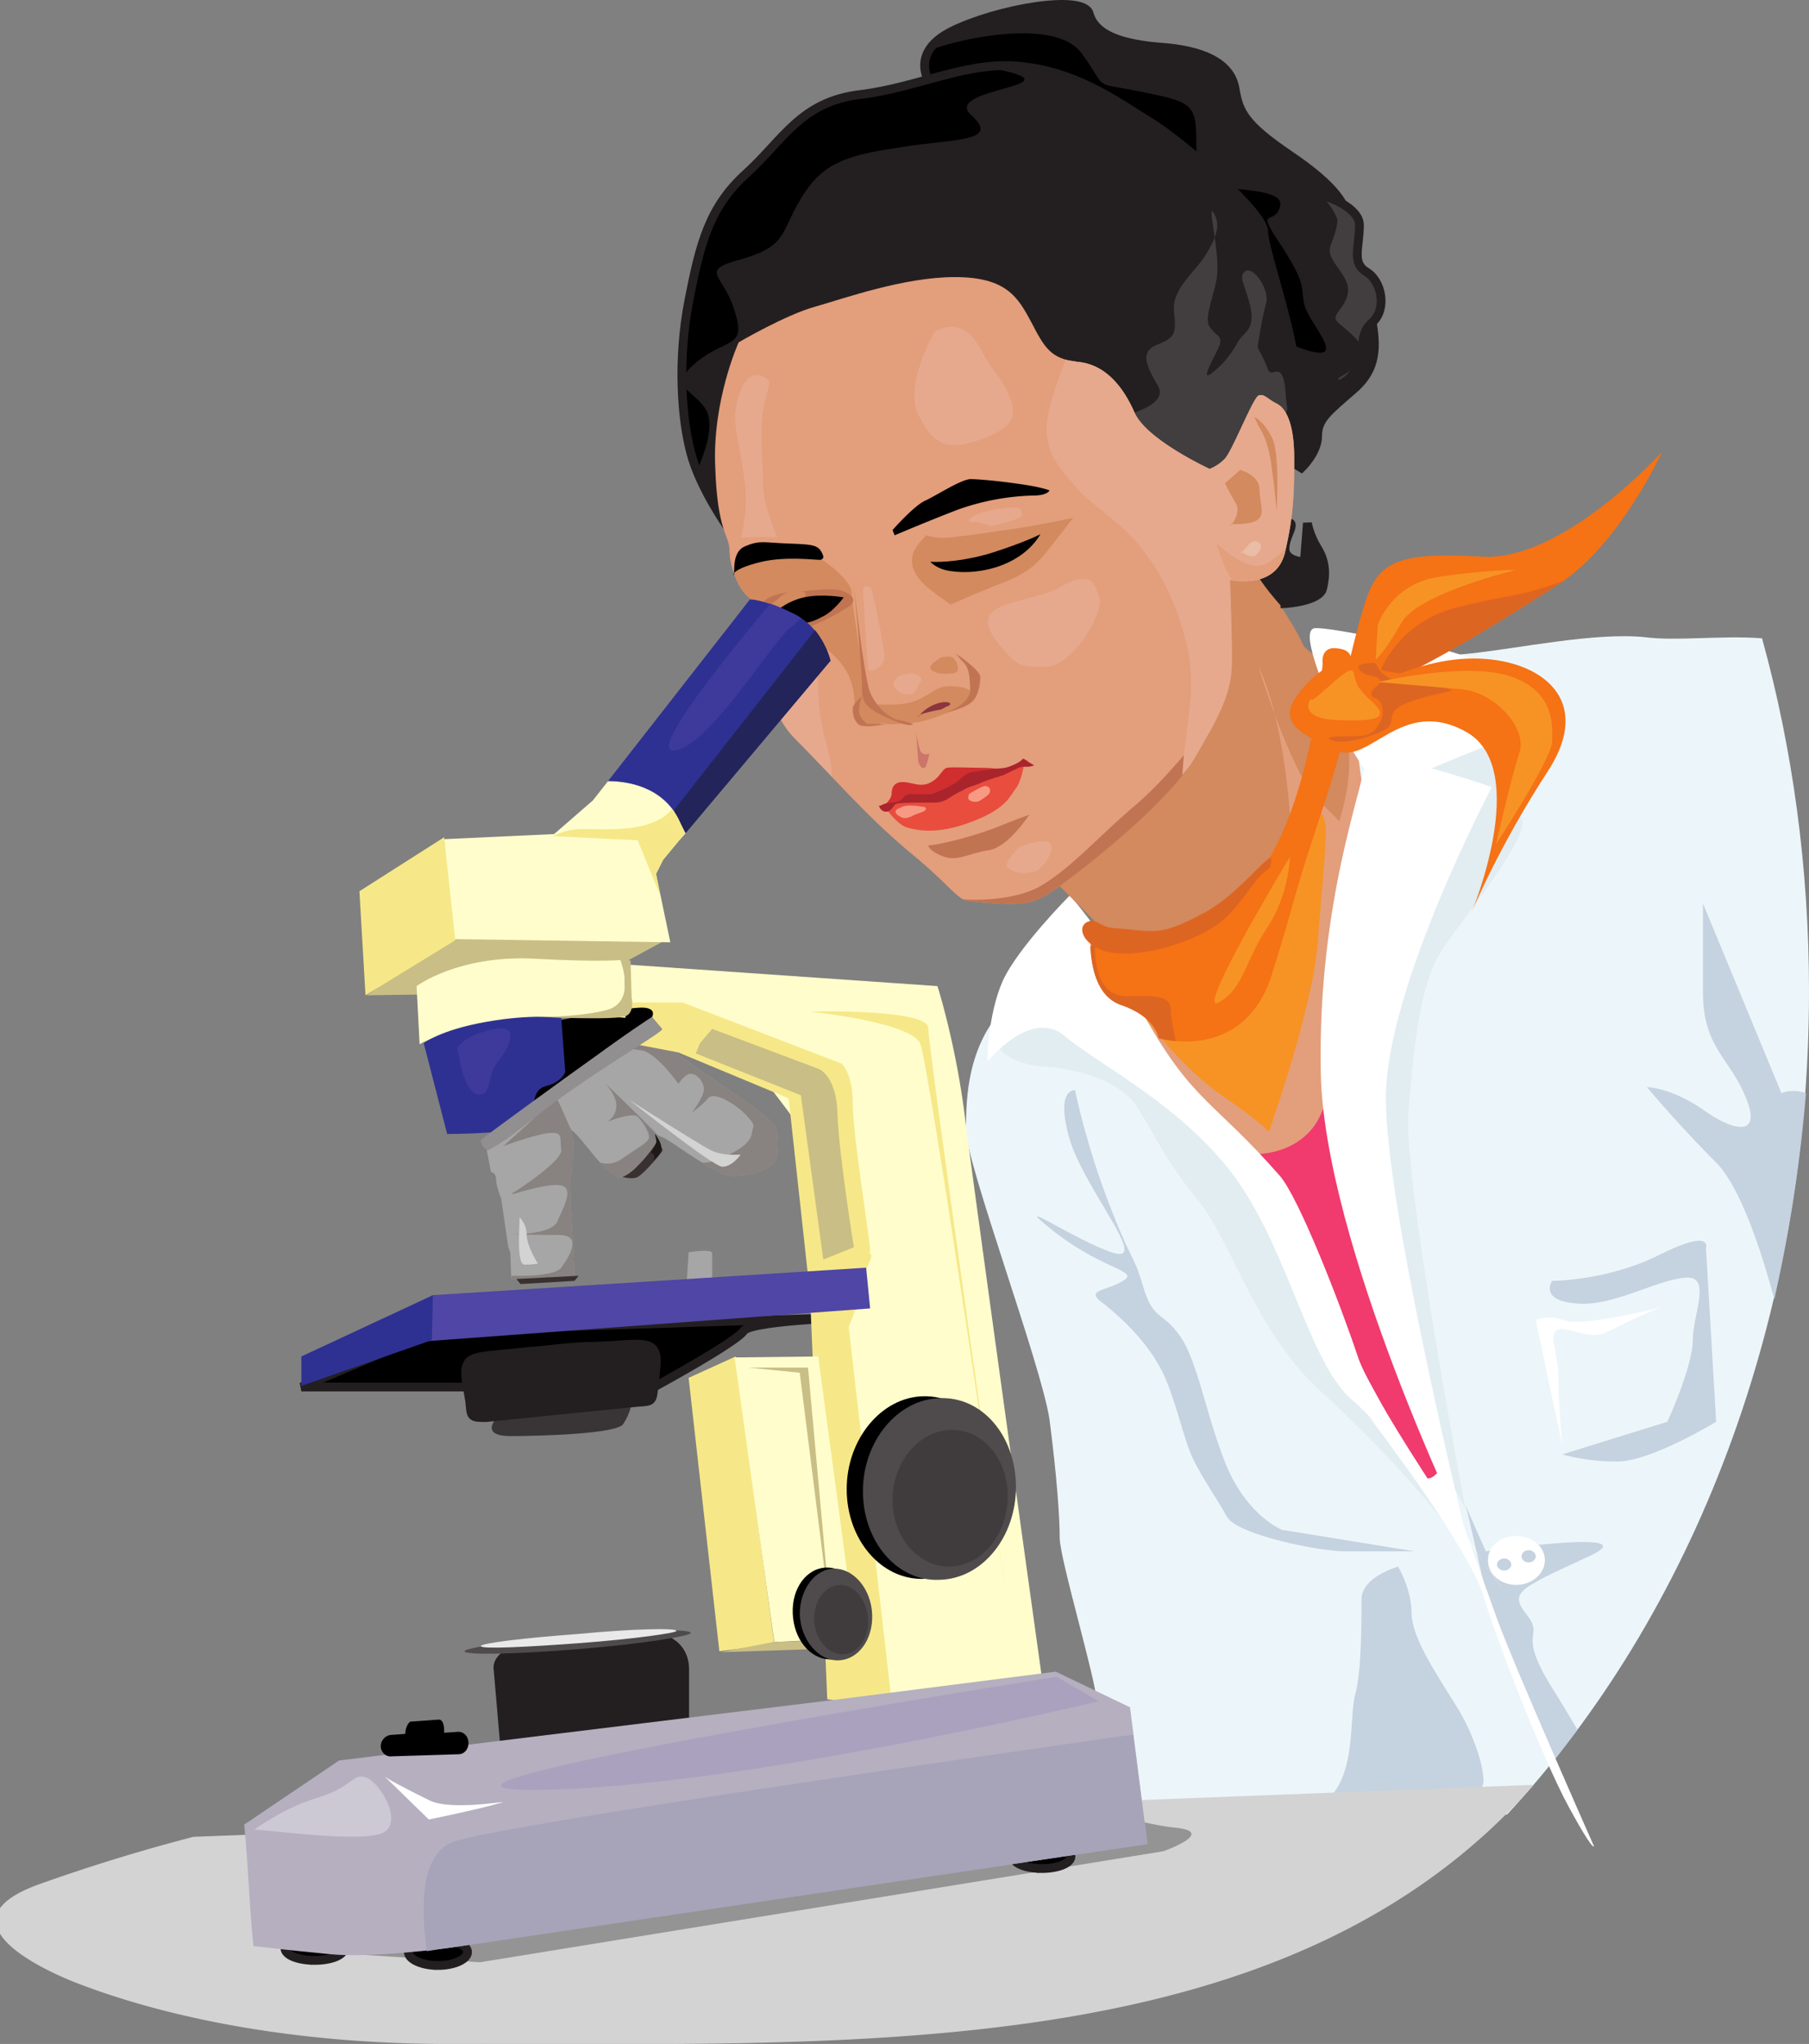 <svg xmlns="http://www.w3.org/2000/svg" width="44.391" height="50.161"><rect width="100%" height="100%" fill="#808080" stroke="none"/><defs><clipPath id="a"><path d="M23 15h21.39v30H23Zm0 0"/></clipPath><clipPath id="b"><path d="M40 22h4.39v10H40Zm0 0"/></clipPath><clipPath id="c"><path d="M0 43h38v7.11H0Zm0 0"/></clipPath></defs><g clip-path="url(#a)" transform="translate(0 .051)"><path fill="#ecf6fa" d="M27.68 44.8s-.774-2.675-.774-3.128c0-.45-.902-3.477-.902-3.98 0-.524-.074-1.551-.25-2.903-.2-1.352-2.05-6.285-2.05-7.11 0-.85.05-2.054.952-3.03.899-.95 2.301-2.176 2.301-2.176s5.3-6.434 6.402-6.434c1.102 0 1.477.074 2.7-.05 1.203-.126 3.078-.528 4.304-.403.778.102 1.852-.047 2.875.027.75 2.703 1.153 5.633 1.153 8.66 0 8.063-2.852 15.297-7.407 20.204-.472.074-.972.125-1.574.152-2.574.125-3.078-.203-5.101.047-2.051.277-2.63.125-2.63.125"/></g><path fill="#c5d2df" d="M35.96 36.942c.099.3.5 2.254.626 2.555.102.3 1.277 2.98 1.55 3.707.2-.254.376-.504.575-.754a65.86 65.86 0 0 0-.7-1.153c-.777-1.3-.1-1.101-.55-1.675-.426-.551-.2-.625 1.477-1.403 1.675-.75-2.477-.148-2.477-.148l-.5-1.13"/><g clip-path="url(#b)" transform="translate(0 .051)"><path fill="#c5d2df" d="M43.54 31.836c-.302-1.129-.825-2.754-1.427-3.356-.972-.976-1.699-1.851-1.699-1.851s.574 0 1.375.55c.8.575 1.45.65 1.05-.3-.398-.977-1.05-1.227-1.05-2.578v-2.18l1.926 4.656s.273-.125.601 0a36.562 36.562 0 0 1-.777 5.059"/></g><path fill="#c5d2df" d="M36.309 43.88c.254 0-.024-1.153-.598-2.055-.55-.875-1.074-1.676-1.074-2.254 0-.574-.328-1.125-.328-1.125s-.899.25-.899.8c0 .575 0 1.778-.152 2.329-.172.574.078 2.18-.899 2.754-.175.101-.402.199-.625.3 1.051 0 1.825.125 3.676.051.399-.027.774-.05 1.125-.101-.176-.352-.351-.7-.226-.7"/><path fill="#f13a6d" d="M30.531 28.282s2.578 5.558 3.102 6.433c.527.903 1.601 1.828 1.601 1.828s.25-.652-.148-1.554c-.402-.875-1.176-3.13-1.328-3.73-.149-.598-.473-3.102-.672-3.505-.203-.398-.125-.726-.777-.726-.625 0-.7 0-1.227.351-.523.375-.55.903-.55.903"/><g clip-path="url(#c)" transform="translate(0 .051)"><path fill="#d3d3d3" d="m4.742 45.027 32.895-1.277c-6.106 6.938-16.758 6.336-26.414 6.36-4.778.027-7.98-.95-9.48-1.551-1.5-.625-2.88-1.63-.75-2.38a44.873 44.873 0 0 1 3.75-1.152"/></g><path fill="#959494" d="m7.496 47.883 4.277.274 16.782-2.727s1.328-.476.277-.578c-1.05-.098-1.902-.676-5.305-.098-3.425.575-16.41 2.477-16.41 2.477l.38.652"/><path d="M7.719 48.11c.402 0 .726-.125.726-.301s-.324-.3-.726-.3c-.399 0-.727.124-.727.3s.328.3.727.3"/><path fill="none" stroke="#231f20" stroke-width=".216" d="M7.719 48.11c.402 0 .726-.125.726-.301s-.324-.3-.726-.3c-.399 0-.727.124-.727.3s.328.3.727.3zm0 0"/><path d="M10.746 48.235c.402 0 .727-.153.727-.328 0-.176-.325-.301-.727-.301-.398 0-.726.125-.726.3 0 .176.328.329.726.329"/><path fill="none" stroke="#231f20" stroke-width=".216" d="M10.746 48.235c.402 0 .727-.153.727-.328 0-.176-.325-.301-.727-.301-.398 0-.726.125-.726.3 0 .176.328.329.726.329zm0 0"/><path d="M25.555 45.856c.402 0 .726-.125.726-.3 0-.177-.324-.302-.726-.302-.375 0-.7.125-.7.301s.325.3.7.3"/><path fill="none" stroke="#231f20" stroke-width=".216" d="M25.555 45.856c.402 0 .726-.125.726-.3 0-.177-.324-.302-.726-.302-.375 0-.7.125-.7.301s.325.3.7.3zm0 0"/><path fill="#e1edf1" d="M35.96 37.02s-1.526-8.04-1.401-9.738c.152-1.73.277-3.207.902-4.082.648-.903 1.898-2.48 1.898-3.004 0-.5-.625-1.004-.699-1.403-.05-.375-.125-1.277-1-1.328-.898-.074-1.726-.125-1.8.953-.051 1.075.449 2.93-.051 5.032-.5 2.101.05 7.761.578 9.738.5 1.976 1.574 3.832 1.574 3.832"/><path fill="#e39e7c" d="M27.73 23.426s.2 3.727 1.551 4.48c1.352.774 2.676.4 3.102-.5.453-.902.902-3.206.976-4.058.075-.824.075-1.226.075-2.05 0-.829.05-1.477 0-1.981-.075-.524-.2-1.426-.2-1.8 0-.4-.199-1.228-.199-1.228s.074-.777-.953.575c-1 1.355-1.2 2.004-2.477 2.957-1.3.976-1.75.125-2.05 1.351a3.535 3.535 0 0 0 .175 2.254"/><path fill="#e1edf1" d="M24.48 25.676s.25.453 1.2.504c.949.074 1.726.399 2.101.824.375.45.7 1.352 1.602 2.43.875 1.074 1.398 3.254 3.101 4.781a29.084 29.084 0 0 1 3.051 3.254s-4.828-8.988-5.402-9.562c-.574-.578-1.778-1.98-2.278-2.356-.523-.375-.898-1.277-1.925-1.023-1 .25-1.45 1.148-1.45 1.148"/><path fill="#fff" d="M26.254 21.973s-1.274 1.277-1.649 2.102c-.375.851-.375 1.976-.375 1.976s1.075-1.324 1.899-.625c.828.703 2.926 1.727 4.203 3.504 1.277 1.777 1.8 4.508 2.828 5.41.676.574.899 1.028 1.352 1.653.222.324.625.625 1.023 1.152 1.125 1.523 1.324 1.852 1.324 1.852s-3.175-4.532-3.55-5.735c-.399-1.2-1.426-3.855-1.903-4.406-1.625-1.852-2.125-1.8-3.3-3.879-.376-.676-.7-1.203-.899-1.652-.176-.45-.953-1.352-.953-1.352"/><path fill="#d28a5e" d="M26.004 21.747 28.258 24s3-.125 3.625-1.55c.652-1.403 1.226-2.504 1.226-3.782 0-1.277-.125-2.254-.125-2.254s-.902-.324-1.027-.625c-.125-.324-.7-1.175-.7-1.175l-.05-.953s-2.05-.2-2.05.777c0 .95.175 1.2-.977 2.828-1.149 1.602-2.301 4.43-2.176 4.48"/><path fill="#231f20" d="M31.531 14.813s.852-.05.926-.375c.078-.328.078-.652-.125-.977-.2-.324-.25-.625-.25-.625l-.074.95s-.477 0-.477-.325c0-.324.352-.703 0-.625-.398.047-.847.047-.847.575 0 .5.847 1.402.847 1.402"/><path fill="none" stroke="#231f20" stroke-width=".216" d="M31.531 14.813s.852-.05.926-.375c.078-.328.078-.652-.125-.977-.2-.324-.25-.625-.25-.625l-.074.95s-.477 0-.477-.325c0-.324.352-.703 0-.625-.398.047-.847.047-.847.575 0 .5.847 1.402.847 1.402zm0 0"/><path fill="#231f20" d="M22.852 2.094s-.598-.773.5-1.324c1.101-.55 3.253-.93 3.378-.426.149.524.801.75 1.875.824 1.102.102 1.625.477 1.704 1.028.097.55.222.851 1.324 1.601 1.078.727 1.676 1.375 1.351 2.004-.324.649.5 1.2.649 1.875.125.703.226 1.328-.422 1.88-.629.55-.879.726-.879 1.151 0 .399-.398.778-.398.778s-1.125-.676-1.352-.953c-.227-.274-1.324-1.88-2.324-3.254-1-1.38-1.426-3.18-2.653-3.406-1.25-.223-1.878-.176-2.378-.774-.524-.601-.375-1.004-.375-1.004"/><path d="M22.777 1.243c.926-.348 3.13-.774 3.754.05.7.954.2.704 1.45.954s1.374.3 1.374 1.199c0 .879.028 1.101.875 1.18.88.074 1.329.171 1.153.523-.176.375-.574-.074.074.902.625.977.45.977.55 1.426.102.477 1.329 1.652-.323.977-1.704-.676-2.754-1.102-3.727-1.852-.125-.102-.2-.176-.277-.25-.649-1.152-1.098-2.305-2.075-2.48-1.25-.223-1.878-.176-2.378-.774-.524-.601-.375-1.004-.375-1.004s-.325-.398-.075-.851"/><path fill="none" stroke="#231f20" stroke-width=".216" d="M22.852 2.094s-.598-.773.5-1.324c1.101-.55 3.253-.93 3.378-.426.149.524.801.75 1.875.824 1.102.102 1.625.477 1.704 1.028.097.55.222.851 1.324 1.601 1.078.727 1.676 1.375 1.351 2.004-.324.649.5 1.2.649 1.875.125.703.226 1.328-.422 1.88-.629.55-.879.726-.879 1.151 0 .399-.398.778-.398.778s-1.125-.676-1.352-.953c-.227-.274-1.324-1.88-2.324-3.254-1-1.38-1.426-3.18-2.653-3.406-1.25-.223-1.878-.176-2.378-.774-.524-.601-.375-1.004-.375-1.004zm0 0"/><path fill="#231f20" d="M17.875 12.961s-.7-.976-.926-1.855c-.226-.848-.324-2.277-.05-3.703.277-1.426.503-2.328 1.425-3.156.903-.825 1.328-1.75 2.778-1.926 1.476-.176 2.703-.875 4.078-.676 1.375.176 2.375.95 3.078 1.375.672.402 2.75 2.18 2.75 2.656 0 .45.773 2.551.773 3.528 0 .953-.324 1.777-.699 2.23-.348.45-.727 1.426-1.5.977-.777-.477-.875-1.028-2.703-1.704-1.824-.703-2.649-2.203-4.176-1.55-1.5.625-2.55 1.273-3.277 2-.75.726-1.324 1.828-1.324 1.828l-.227-.024"/><path d="M17.102 11.559c.171-.402.449-1.102.222-1.504-.324-.523-.976-.55-.222-1.176.75-.601 1.222-.324.925-1.25-.277-.93-.925-.976.2-1.277 1.101-.328.925-.652 1.425-1.477.5-.828 1.024-1.054 2.399-1.253 1.351-.227 2.527-.125 1.777-.801-.75-.676 2.879-.7.477-1.153-.075 0-.125 0-.176-.023-.977.125-1.953.55-3.027.676-1.45.176-1.875 1.101-2.778 1.926-.922.828-1.148 1.73-1.426 3.156-.273 1.426-.175 2.855.051 3.703.028.152.102.3.153.453"/><path fill="#423e3f" d="M27.656 10.18s1.051-.25.75-.726c-.273-.473-.449-.825 0-1 .477-.176.45-.325.399-.852-.024-.55.55-.95.8-1.375.25-.426.352-.703.176-1.004-.176-.273.176 1.004.074 1.629-.125.602-.324 1-.148 1.203.176.223.273.172.227.399-.079.226-.5.902-.227.726.273-.2.5-.476.648-.75.153-.3.454-.3.329-.902-.153-.625-.301-.727-.125-.875.199-.125.625.472.5.824-.102.375-.2 1.05-.2 1.05s.149.25.25.528c.098.3.399-.375.45.75.023.176.05.352.074.5-.125.477-.324.879-.551 1.129-.348.45-.727 1.426-1.5.977-.625-.375-.8-.801-1.777-1.305-.098-.473-.149-.926-.149-.926"/><path fill="none" stroke="#231f20" stroke-width=".216" d="M17.875 12.961s-.7-.976-.926-1.855c-.226-.848-.324-2.277-.05-3.703.277-1.426.503-2.328 1.425-3.156.903-.825 1.328-1.75 2.778-1.926 1.476-.176 2.703-.875 4.078-.676 1.375.176 2.375.95 3.078 1.375.672.402 2.75 2.18 2.75 2.656 0 .45.773 2.551.773 3.528 0 .953-.324 1.777-.699 2.23-.348.45-.727 1.426-1.5.977-.777-.477-.875-1.028-2.703-1.704-1.824-.703-2.649-2.203-4.176-1.55-1.5.625-2.55 1.273-3.277 2-.75.726-1.324 1.828-1.324 1.828zm0 0"/><path fill="#a7a6a6" d="m16.852 31.434.046-.7s.579-.1.579.024v.703l-.625-.027m-4.93-3.328.125.652s.125.024.125.172c0 .176.125.477.125.477l.176 1.203.05.125.024.652 1.55-.05-.023-.602S14 29.61 14 29.407c0-.223-.027-.399 0-.524a2.08 2.08 0 0 0 .047-.351c0-.102.05-.352.027-.477-.027-.125-.05-.324-.05-.324.3.226.851 1.152 1.199 1.152.3 0 .851-.8.851-.8l-.148-.301-.153-.278s.301.352.477.403c.176.05 1.25.898 1.676.949.426.027.824-.125 1.027-.274.172-.125.172-.8.047-.976-.125-.152-.676-.55-.676-.55l-1.8-1.255-.5-.222s-.348-.079-.45-.079c-.074 0-2.05 1.403-2.328 1.63-.25.226-.75.527-.898.652a3.064 3.064 0 0 0-.426.324"/><path fill="#888280" d="M12.547 31.309c.152 0 1.05.027 1.226-.2.2-.273.524-.8-.05-.8-.575 0-1.274-.023-1.274-.023s1.047.046 1.223-.301c.152-.352.476-.903 0-.903-.5 0-1.223.301-1.098.2.125-.075 1.25-.801 1.2-1.075-.051-.25.074-.425-.278-.402-.348.024-1.148.324-1.148.324s1.148-1.023 1.25-1.175c.074-.098.226.402.449.828 0 .074 0 .199.027.273.024.125-.027.375-.027.477 0 .101-.024.226-.047.351-.027.125 0 .301 0 .524 0 .203.074 1.328.074 1.328l.024.601-1.551.051zm2.176-2.777c.199.05.375.023.55-.102.352-.25.653-.398.653-.523s-.153-.375-.278-.5c-.125-.125-.75.125-.75.125s.227-.125.227-.403c0-.25-.277-.55-.277-.55s.75.726 1.277 1.25a2.239 2.239 0 0 1-.352-.325l.153.278.148.3s-.55.801-.851.801c-.149 0-.325-.152-.5-.351zm2.504 0c.273.175.55.3.699.324.426.027.824-.125 1.027-.274.172-.125.172-.8.047-.976-.125-.152-.676-.55-.676-.55l-1.8-1.255-.5-.222s-.348-.079-.45-.079c0 0-.125.079-.3.204.124.023.324.05.476.074.375.074.898.824.898.824s.153-.25.301-.25c.153 0 .301.176.324.352.028.175-.296.601-.296.601s.273-.2.398-.351c.152-.176.652.125.926.402.273.3.176.25.148.45-.023.198-.222.374-.648.573-.2.102-.375.153-.574.153"/><path fill="#393536" d="M12.121 34.891s-.273.352.402.352c.676 0 2.649-.051 2.774-.301.152-.227.277-.602.129-.676-.176-.05-2.602-.027-3.102.148-.5.2-.203.477-.203.477"/><path d="M21.352 32.313s-2.903.074-3.102.348c-.176.277-2.2 1.378-2.2 1.378H7.396l3.253-1.378 10.704-.348"/><path fill="none" stroke="#231f20" stroke-width=".216" d="M21.352 32.313s-2.903.074-3.102.348c-.176.277-2.2 1.378-2.2 1.378H7.396l3.253-1.378zm0 0"/><path fill="#fffdcc" d="M15.45 24.625v-.949l7.554.524s.45 1.402.676 3.23c.222 1.8 1.898 13.82 1.898 13.82l-3.8.676L19.75 27.83s-1.3-1.801-1.523-1.903a281.23 281.23 0 0 1-1.727-.773l-1.05-.528"/><path fill="#f6e888" d="M19.852 31.184 20.3 41.7l1.601.25-1.074-9.387s.399-.977.399-1.254c0-.273.351-.574 0-.574-.348 0-1.375.449-1.375.449"/><path fill="#f6e888" d="M15.25 24.602h1.5l3.902 1.5s.274.227.274.977.426 3.406.426 3.582c0 .175-.2.324-.676.449-.45.148-.848.199-.848.199l-.476-4.355-2.704-1.125-2.226-.426.828-.801"/><path fill="#c9be85" d="m17.176 25.602.3-.352 2.602.977s.45.152.473 1.102c.027.953.402 3.28.402 3.28l-.75.302-.55-4.032-2.579-1.027.102-.25"/><path d="M13.773 25.028s1.575-.301 1.977-.301c.398 0 .375.273-.152.602-.524.324-2.25 1.976-2.7 2-.449.05-.976-.125-.601-.473.375-.352 1.324-.953 1.3-1.055-.05-.125.075-.097-.05-.273-.149-.176.226-.5.226-.5"/><path fill="#c9be85" d="m8.996 24.426 4.977-.074 2.402-1.305-5.277-.074-2.102 1.453"/><path fill="#fffdcc" d="m14.922 19.168-.098.125-.277.352-.95.824-2.699.125.223 2.453 5.328.078-.351-1.68.175-.347.375-.453.176-.2c-.05-.1-.101-.198-.148-.3-.403-.852-1.301-.977-1.754-.977"/><path fill="#f6e888" d="m13.574 20.52 2.074.102.551 1.351-.101-.527.175-.348.375-.453.176-.2c-.05-.1-.101-.198-.148-.3a.887.887 0 0 0-.176-.3c-.477.6-1.578.5-2.203.5-.426 0-.723.175-.723.175m-2.676.027L8.82 21.872l.149 2.554 2.203-1.351-.274-2.528"/><path fill="#fffdcc" d="m10.297 25.63-.074-1.43s1-.75 2.824-.676c1.828.101 2.277.027 2.277.027l.024 1.426s-1.75-.125-3.149.102c-1.426.222-1.902.55-1.902.55"/><path fill="#2e3192" d="m10.398 25.602.575 2.227s1.398 0 1.726-.149c.324-.125.422-.351.422-.351s-.125-.575.277-.676c.399-.098.473-.348.473-.348l-.098-1.328s-.726-.102-1.851.102c-1.125.199-1.524.523-1.524.523"/><path fill="#918f90" d="M11.797 27.98c0-.023 2.101-1.55 2.875-2.1A34.305 34.305 0 0 1 16 24.954l.25.296c.05.051-1.078.704-2.078 1.403-1.074.726-1.524 1.226-2.2 1.578-.148-.05-.175-.227-.175-.25"/><path fill="#4f46a5" d="m10.598 31.786-.075 1.125 10.829-.801-.098-1-10.656.676"/><path fill="#2e3192" d="m10.621 31.786-3.226 1.503v.723l3.203-1.125.023-1.101"/><path fill="#231f20" d="M11.523 34.364c.047.402 0 .425.399.425l3.726-.375c.375-.023.352-.023.403-.402l.047-.473c.078-.753-.422-.527-1.524-.5-.55 0-1.125.098-1.578.125-1.074.125-1.473.075-1.55.375-.048.149 0 .399.077.825"/><path fill="none" stroke="#231f20" stroke-width=".216" d="M11.523 34.364c.047.402 0 .425.399.425l3.726-.375c.375-.023.352-.023.403-.402l.047-.473c.078-.753-.422-.527-1.524-.5-.55 0-1.125.098-1.578.125-1.074.125-1.473.075-1.55.375-.048.149 0 .399.077.825zm0 0"/><path fill="#383130" d="M15.273 28.883s.25.074.375 0c.153-.078.551-.55.602-.629.05-.097-.152-.199-.152-.199s-.172.277-.422.527c-.227.25-.403.301-.403.301"/><path fill="#1e1816" d="M15.973 28.282c.05-.075.101-.125.125-.227.027-.05-.024-.176-.024-.226 0 0 .2.253.149.402-.047.148-.2.25-.2.25s.051-.074.028-.125a.198.198 0 0 0-.078-.074"/><path fill="#383130" d="m12.672 31.387.101.125 1.325-.078.101-.125-1.527.078"/><path fill="#3d3a9b" d="M11.223 25.754c.023-.027.125 1.051.5 1.102.375.047.199-.453.5-.805.3-.375.574-.972-.2-.773-.75.176-.828.5-.8.476"/><path fill="#c9be85" d="M15.2 23.5s.448 1.051-.278 1.278c-.75.199-1.75.176-1.75.176s2.027.097 2.203-.028c.2-.101.125-.449.125-.449l-.027-.902-.274-.075"/><path fill="#f6e888" d="m16.898 33.813.754 6.71L19 40.349l-.95-7.059-1.152.524"/><path fill="#fffdcc" d="m18.027 33.313 2.051-.024.926 6.907-2.004.101-.973-6.984"/><path fill="#c9be85" d="m21.027 40.223-2.05.074-1.301.25 2.226-.074 1.125-.25m-2.652-6.66 1.25.125.777 6.184-.574-6.31h-1.453"/><path fill="#f6e888" d="M19.875 24.825s2.902-.075 2.902.402c0 .477 1.953 14.168 1.953 14.168s-1.925-13.266-2.152-13.793c-.25-.523-2.703-.777-2.703-.777"/><path fill="#231f20" d="m12.371 42.7-.148-1.727s-.149-.523 1.148-.574c1.3-.05 2.805-.203 2.805-.203s.625.101.625.777v1.3l-4.43.427"/><path fill="none" stroke="#231f20" stroke-width=".216" d="m12.371 42.7-.148-1.727s-.149-.523 1.148-.574c1.3-.05 2.805-.203 2.805-.203s.625.101.625.777v1.3zm0 0"/><path fill="#4f4b4c" d="M14.172 40.122c1.527-.125 2.777-.149 2.777-.051.028.078-1.226.277-2.777.402-1.524.125-2.774.149-2.774.05-.027-.073 1.223-.276 2.774-.401"/><path fill="#e9e9e9" d="M14.2 40.098c1.323-.125 2.398-.152 2.398-.074.027.047-1.047.2-2.375.3-1.325.098-2.399.15-2.426.075 0-.074 1.074-.203 2.402-.3"/><path fill="#b5afc0" d="m5.992 44.778 2.328-1.574L20.602 41.7l5.304-.676 1.824.875.426 3.355-17.183 2.555s-1.88.25-2.88.148c-1.023-.097-1.874-.199-1.874-.199-.102-.976-.125-1.976-.227-2.98"/><path fill="#a7a3b9" d="M10.473 47.883c-.102-.777-.25-2.351.648-2.68 1.152-.425 13.832-2.226 15.586-2.476.473-.074.824-.125 1.098-.152l.351 2.68-17.183 2.554s-.2.023-.5.074"/><path d="M22.652 34.266c1.051-.027 1.88.95 1.88 2.176 0 1.226-.829 2.254-1.88 2.305-1.023.023-1.875-.954-1.875-2.204 0-1.226.852-2.254 1.875-2.277"/><path fill="#4f4b4c" d="M23.055 34.313c1.05-.047 1.875.93 1.875 2.18 0 1.226-.825 2.254-1.875 2.277-1.028.05-1.88-.926-1.88-2.176 0-1.226.852-2.254 1.88-2.281"/><path fill="#403c3d" d="M23.328 35.09c.777-.023 1.402.703 1.402 1.63 0 .925-.625 1.698-1.402 1.726-.773.023-1.426-.703-1.426-1.63 0-.948.653-1.702 1.426-1.726"/><path d="M20.3 38.47c.477 0 .876.5.903 1.128.024.625-.351 1.125-.824 1.125-.504 0-.902-.5-.926-1.125-.027-.629.348-1.129.848-1.129"/><path fill="#4f4b4c" d="M20.477 38.497c.476 0 .902.5.925 1.125.024.625-.351 1.125-.851 1.125-.473 0-.899-.5-.926-1.125 0-.625.375-1.125.852-1.125"/><path fill="#403c3d" d="M20.629 38.895c.348 0 .648.375.672.852.027.476-.274.851-.625.851-.375 0-.676-.375-.7-.851 0-.477.278-.852.653-.852"/><path d="m9.621 42.575.324-.024c0-.152.075-.277.125-.3l.703-.051c.075 0 .125.101.125.25v.074l.348-.024c.152 0 .25.125.25.278 0 .148-.098.273-.25.273l-1.625.051c-.152.023-.277-.102-.277-.25 0-.152.125-.277.277-.277"/><path fill="#e39e7c" d="M18.125 8.403s-.648 1.43-.574 3.054c.05 1.602.351 1.68.351 2.055 0 .399.223.95.45 1.125.222.2.375.45.375.828 0 .348-.028 1.852.773 2.653.828.824 1.727 1.879 2.8 2.777 1.102.902 1.177 1.203 1.528 1.227.352.027 1.152.125 1.5 0 .379-.125.777-.45.777-.45s2.426-1.777 3.204-3.054c.773-1.301.921-1.754.921-2.43 0-.676-.046-1.953-.046-1.953s1.125.254 1.347-.676c.227-.95.227-1.55.227-2.328 0-.774-.176-1.2-.426-1.324-.25-.125-.3-.25-.45-.2-.148.075-.675 1.45-.85 1.575-.15.152-.348.226-.348.226s-1.579-.726-1.852-1.402c-.3-.676-.75-1.176-1.402-1.227-.649-.074-.801-.351-1.125-.976C24.98 7.3 24.703 6.8 23.43 6.8c-1.254 0-2.727.528-3.43.727-.723.199-1.875.875-1.875.875"/><path fill="#d28a5e" d="M21.703 17.567s-.45-.278-.45-.5c0-.25-.35-2.18-.35-2.504 0-.352-.876-1.004-1.126-1.004-.226 0-1.55.05-1.777.477.074.25.227.5.352.601.222.2.375.45.375.8.199.028.25-.073.699.102.476.176.902.301 1.277.825.348.5.223 1.004.324 1.175.102.176-.101.278.301.278.399 0 .375-.25.375-.25"/><path fill="#c17451" d="M18.676 14.914s-.024-.328.75-.378c.75-.075.976-.098 1.203-.047.25.074.473.25.148.425-.3.2-1.074.625-1.402.524-.297-.102-.172 0-.422-.149-.226-.152-.277-.375-.277-.375"/><path fill="#e6a98d" d="M18.75 15.762c.227-.047.602-.098.875.203.453.45.453.7.453.852 0 .148 0 .5.074.875.051.375.2.75.25 1.125 0 .078 0 .176.024.25-.324-.324-.625-.649-.926-.95-.648-.652-.75-1.753-.75-2.355"/><path fill="#c17451" d="M23.602 22.07c.351.028 1.253.028 1.878-.296.774-.426 1.5-1.277 2.403-2.031.875-.774 1.199-1.325 1.597-1.625.079-.051.125-.102.204-.153-.102.203-.227.403-.375.653-.778 1.277-3.204 3.054-3.204 3.054s-.398.325-.777.45c-.348.125-1.148.027-1.5 0a.7.7 0 0 1-.226-.051"/><path fill="#e6a98d" d="M29.055 18.516c.078-.848.277-1.625.101-2.527-.273-1.301-.898-2.504-1.898-3.278-.453-.379-.703-.55-1.004-.93-.297-.347-.574-.675-.574-1.3 0-.3.199-.977.476-1.652.098.027.176.027.274.05.652.051 1.101.551 1.402 1.227.273.676 1.852 1.402 1.852 1.402s.199-.074.347-.226c.176-.125.703-1.5.852-1.575.148-.05.199.075.449.2s.426.55.426 1.324c0 .777 0 1.379-.227 2.328-.222.93-1.347.676-1.347.676s.046 1.277.046 1.953c0 .676-.148 1.129-.921 2.43a2.244 2.244 0 0 1-.301.402c.023-.152.023-.328.047-.504"/><path fill="#e39e7c" d="M29.855 13.336s.125.5.375.899c.227.05 1.102.129 1.301-.676l.028-.125c-.2.227-.477.453-.7.453-.453 0-1.004-.55-1.004-.55"/><path fill="#d28a5e" d="M21.277 17.29h.676c.8-.024.875-.45 1.352-.45.472 0 .648.149.472.352-.175.2-1.097.55-1.425.55-.301 0-.399.075-.7 0-.3-.05-.375-.453-.375-.453"/><path fill="#e84d3e" d="M21.727 19.82s.3.45.574.5c.3.075.777.15 1.601-.175.828-.324.903-.652 1.028-.8.125-.153.199-.575.199-.575s-.926.273-1.227.273c-.3.024-.898.325-1.3.45-.375.125-.375.125-.551.125-.172.027-.324.203-.324.203"/><path fill="#e6a98d" d="M18.05 10.457c.075.575.25 1.153.25 1.852 0 .5-.124.902-.124.902s-.051-.027.25-.027h.652s-.351-.75-.351-1.3c0-.528-.102-1.403.023-1.927.102-.503.203-.578.05-.675-.573-.38-.823.722-.75 1.175"/><path d="M20.152 13.735c-.027.027-.8-.098-1.453.05-.648.153-.722.301-.699.325.05.027-.074-.551.277-.7.348-.148.422-.101 1-.074.598.024.774.024.875.2.102.175.024.175 0 .199m1.801-.598s.824-.351 1.55-.629a5.93 5.93 0 0 1 1.852-.347c.352 0 .399-.125.399-.125s-.176-.079-.7-.153c-.5-.074-1.027-.125-1.25-.125-.25.024-.827.403-1.1.528-.278.125-.802.722-.802.722l.051.13"/><path fill="#d28a5e" d="M22.727 13.137c-.125.149-.348.324-.348.625 0 .274.223.55.473.727.226.172.476.347.476.347s.602-.273 1.25-.523c.652-.25.852-.477 1.05-.703.204-.25.704-.899.704-.899s-.828.172-1.328.25c-.524.075-1.2.176-1.625.223-.402.05-.652-.047-.652-.047"/><path d="M22.828 13.786s.574.05 1.45-.2c.878-.277 1.253-.476 1.253-.476-.426.726-1.426 1.027-2.226.902-.328-.05-.477-.226-.477-.226"/><path fill="#e6a98d" d="M25.957 14.438c.875-.5.898-.102 1.023.25.102.351-.648 1.676-1.324 1.676-.652 0-.652 0-1.078-.477-1.023-1.176.55-1.023 1.379-1.45"/><path fill="#c17451" d="M22.402 17.766s-.023.125-.625-.148c-.601-.278-.625-.403-.625-.801 0-.426-.199-2.453-.199-2.453s.25 2.277.399 2.625c.152.379.5.652.699.68.226.046.351.097.351.097"/><path fill="#8c353f" d="M22.527 17.59c0 .028.102-.176.403-.3.297-.126.523-.024.297.05-.2.102-.047.051-.297.102-.227.05-.403.097-.403.148"/><path fill="#c17451" d="M23.203 17.493s.602-.204.602-.551c0-.352-.028-.578-.203-.727l-.149-.176s.602.399.602.575c0 .175-.051.504-.227.629-.176.148-.625.25-.625.25m-2.051-.403s-.074.176-.074.352.2.324.2.324h.476s-.578.125-.703 0c-.125-.148-.125-.273-.125-.398.027-.125.226-.278.226-.278"/><path fill="#d28a5e" d="M23.129 16.114c.023 0-.402.199-.277.324.152.129.425.101.578.078.172-.05.023-.402-.125-.402-.176 0-.227.027-.176 0"/><path fill="#e6a98d" d="M22.129 17.016c.125.05.297.05.375-.125.074-.2.223-.227-.05-.352-.075-.023-.227 0-.352.028-.176.097-.301.273.027.45m-.953-2.556s.101 1.727.125 1.93c0 .176.402-.027.402-.25 0-.227-.226-1.355-.277-1.504-.024-.125-.024-.25-.149-.25-.101 0-.101.074-.101.074"/><path fill="#c17451" d="M22.777 20.747c.153 0 .903-.153 1.63-.426.75-.301.847-.324.847-.324s-.524.824-1.024.875c-.476.074-.726.273-1.078.148-.347-.125-.375-.273-.375-.273"/><path fill="#e6a98d" d="M24.98 20.82s-.3.302-.277.427c.05.148.426.25.727.125.226-.102.601-.727.199-.727-.375 0-.649.176-.649.176"/><path fill="#cc7569" d="M22.477 17.942c0 .05.05.55.05.676 0 .152.125.324.2.175.05-.152.078-.3.078-.3s-.153.074-.227-.075c-.05-.175-.125-.527-.101-.476"/><path fill="#d02e2f" d="M21.652 19.793s.2-.125.227-.3c0-.149.047-.301.273-.301.227 0 .45.152.7 0 .226-.125.25-.297.375-.348.125-.027.625 0 .925 0 .301 0 .504.074.703 0 .2-.05.348-.125.348-.125s-1.273.5-1.476.551c-.172.023-.598.348-.875.375-.274.023-.325.023-.473.023-.176 0-.426.028-.426.028l-.3.097"/><path fill="#aa242c" d="M21.578 19.77c-.027-.027.024.176.2.148.148-.05.148-.199.25-.199.124-.023.624-.023.75-.023.152 0 .3.023.5-.102.175-.125.25-.148.35-.199.099-.078.325-.125.427-.176.074-.05.574-.199.574-.199s.402-.203.45-.203h.175c.074-.024.152-.024.101-.047-.074-.05-.101-.05-.152-.102-.074-.027-.074-.074-.125-.027-.023.05-.273.176-.422.203-.152.024-.754.074-.879.125-.125.051-.199.149-.3.223-.098.078-.547.3-.649.3h-.324c-.125 0-.203-.023-.277.028-.075.05-.098.125-.176.148-.074.028-.223.028-.324.051-.075.024-.149.074-.149.051"/><path fill="#f89a83" d="M22.05 20.02c.126.074.153.074.302.023.125-.074.25-.097.3-.125.075-.023.125-.125-.05-.125-.125-.023-.399-.05-.5.028-.098.023-.2.097-.051.199m1.726-.527c-.023 0 .278-.176.375-.2.125-.023.227.125.051.25-.176.125-.2.153-.351.125-.149-.05-.075-.148-.075-.175"/><path fill="#d28a5e" d="M19.078 14.711s.125-.175.422-.199c.3-.05.352.125.152.2-.199.05-.449.327-.675.327-.227 0-.325 0-.227-.101.125-.074.328-.227.328-.227"/><path d="M20.703 14.66s-.527-.097-.976 0c-.45.102-.727.38-.727.38l.727.25s.175 0 .449-.153c.277-.125.527-.476.527-.476"/><path fill="#2e3192" d="m18.402 14.711-3.48 4.457c.453 0 1.351.125 1.754.977.047.102.097.2.148.3l3.555-4.23s-.176-.828-.953-1.176c-.75-.351-1.024-.328-1.024-.328"/><path fill="#232459" d="M16.55 19.868 20 15.465c.3.375.379.75.379.75l-3.555 4.23c-.05-.1-.101-.198-.148-.3-.028-.074-.078-.148-.125-.227v-.05"/><path fill="#3d3a9b" d="M18.902 14.813c-.351.426-3.129 3.703-2.351 3.605.824-.101 2.277-2.48 2.8-2.98.126-.102.227-.176.301-.274a1.34 1.34 0 0 0-.226-.125 4.076 4.076 0 0 0-.524-.226"/><path fill="#fff" d="M34.71 19.043c.626-.3 3.052-1.25 3.052-1.25s-.45-.777-.95-1.226c-.527-.453-1.601-.703-2.101-.754-.527-.074-1.977-.399-2.426-.399-.426 0 .2 1.403.45 2.102.25.703 1.273 2.305 1.652 2.18.375-.125.324-.653.324-.653"/><path fill="#e6a98d" d="M24.328 12.91s.828-.175.75-.3c-.074-.125.102-.2-.574-.125-.652.101-.852.324-.652.324.226 0 .476.102.476.102"/><path fill="#423e3f" d="M32.758 9.204c.05-.047.828-.375.453-.801-.352-.399-.727-.45-.453-.824.277-.352.277-.528.05-.852-.226-.324-.374-.5-.226-.828.129-.324.129-.5.129-.5s-.129-.324-.402-.55c-.278-.224 1.05.124 1.05.675 0 .55-.199.926.176 1.152.375.227.5.903.149 1.227-.375.324-.149.652-.375 1.101-.223.45-.551.45-.551.45s-.047-.223 0-.25"/><path fill="none" stroke="#231f20" stroke-width=".216" d="M32.758 9.204c.05-.047.828-.375.453-.801-.352-.399-.727-.45-.453-.824.277-.352.277-.528.05-.852-.226-.324-.374-.5-.226-.828.129-.324.129-.5.129-.5s-.129-.324-.402-.55c-.278-.224 1.05.124 1.05.675 0 .55-.199.926.176 1.152.375.227.5.903.149 1.227-.375.324-.149.652-.375 1.101-.223.45-.551.45-.551.45s-.047-.223 0-.25zm0 0"/><path fill="#c5d2df" d="M31.457 37.543s-.824-.324-1.352-1.55c-.5-1.204-.699-2.555-1.148-3.207-.45-.625-.652-.375-.902-1.2-.25-.851-.25-.527-.825-2.004-.574-1.476-.851-2.828-.851-2.828s-.5-.05-.125 1.227c.402 1.277 2.004 3.078 1.027 2.754-.949-.324-2.625-1.477-1.402-.5 1.226.949 2.101.949 1.676 1.199-.45.277-.973.203-.45.578.5.399 1.075.977 1.403 1.625.324.63.523 1.652.773 2.18.25.5.574.95.824 1.402.25.45 2.278.852 2.88.852h1.726l-3.254-.528"/><path fill="#e39e7c" d="M31.582 23.426s.25-.777.074-3.406c-.199-2.629-.773-3.656-.773-3.656s.773 2.554 1.449 3.254c.703.726.902.726.703 1.554-.2.825-.5 1.676-.902 1.926-.352.25-.551.328-.551.328"/><path fill="#f79324" d="M28.055 24.903s.777 1.148 1.851 1.926c1.102.75 1.227.953 1.227.953s1.074-3.004 1.199-4.61c.125-1.625.203-2.25.203-2.777 0-.5-.277-.7-.527-.176-.227.5-1.125 2.356-2.153 3.004-1.023.652-1.8 1.68-1.8 1.68"/><path fill="#f57215" d="M32.457 16.29s-.25 3.078-1.375 4.882c-1.176 1.801-2.45 2.125-3.602 2.125-1.148 0-.699-.574-.699-.574s-.199 1.602.7 1.93c.902.3.949.824.949.824s2.078.625 2.777-1.55c.676-2.18.45-1.653 1.125-3.708.703-2.078.828-2.902.828-3.402 0-.528.125-.852-.324-.903-.453-.074-.379.375-.379.375"/><path fill="#dd6522" d="M26.879 23.2c-.024.199-.024 1.277.8 1.25.903-.047 1.051.078 1.051.351 0 .2.075.5.125.75-.25-.023-.425-.074-.425-.074s-.047-.523-.95-.824c-.574-.227-.699-.93-.726-1.43.05-.023.078-.023.101-.05 0 .027 0 .027.024.027"/><path fill="#f57215" d="M32.66 18.293s-.703-.578.899-1.304c1.601-.7 3.254-1.727 4.726-2.676 1.477-.977 2.504-3.23 2.504-3.23s-2.426 2.703-4.43 2.578c-1.972-.125-2.5.125-2.8.953-.325.851-.899 3.68-.899 3.68"/><path fill="#dd6522" d="M33.883 16.438s.453-1.176 1.851-1.524c1.375-.351 1.375-.226 2.403-.578.074-.023.175-.05.25-.101a.326.326 0 0 1-.102.078c-1.176.75-2.476 1.574-3.773 2.226-.375-.023-.63-.101-.63-.101"/><path fill="#f57215" d="M32.71 17.391s1.599-1.152 3.274-1.227c1.676-.074 3.203.903 2.004 2.754-1.226 1.88-1.879 3.48-1.879 3.48s1.477-3.53-.125-4.433c-1.597-.898-2.375.828-3.199.453-.828-.402-1.453-.652-.953-1.351.5-.703 1.328-1.102 1.328-.653 0 .45-.45.977-.45.977"/><path fill="#dd6522" d="M33.71 16.266c-.1 0-.425.023-.374.125.047.125.2.176.348.2.125.023.277.1.101.25-.2.148-.152.25-.027.3.125.023.25.3.125.55-.125.227-.2.352-.574.376-.375 0-.899 0-.625.101.277.125 1.101-.125 1.324-.277.254-.148 0-.375.379-.574.375-.2 1-.3 1.172-.352.203-.023-.25-.148-.625-.148s-.5-.028-.7-.102c-.199-.101-.351-.199-.398-.3-.05-.126-.125-.149-.125-.149m-6.656 7.059c-.551-.2-.649-.676-.274-.727.125-.023.25.149.524.176 1.027.074 1.101.226 2.152-.324 1.074-.528 1.95-1.953 1.7-1.153-.45.301-.7.977-1.302 1.403-.675.472-2.05.875-2.8.625"/><path fill="#f79324" d="M31.656 21.02s-2.375 3.934-1.75 3.582c.625-.352.653-1.05 1.203-1.855.524-.801.547-1.727.547-1.727m.528-3.856c-.024-.074-.375.454.574.504.976.047 1.203-.05 1.078-.254-.125-.199-.277-.25-.477-.523-.199-.277-.05-.578-.351-.375-.297.2-.801.727-.824.648m1.625-.425s1.226.101 2.05.175c.828.075 1.625.954 1.426 1.555-.2.598-.574 2.25-.574 2.25s1.352-2.078 1.375-2.5c.027-.426.05-1.277-1.05-1.629-1.102-.351-3.227.149-3.227.149"/><path fill="#fff" d="M35.96 37.645c0 .074-3.476-7.137-3.55-11.34-.078-4.183 1.074-7.062 1.074-7.562 0-.524 3.125.574 3.125.574s-2.601 4.91-2.601 7.637c0 2.73 1.953 10.64 1.953 10.691"/><path fill="#c5d2df" d="M38.086 31.434s1.375 0 2.652-.648c1.301-.653 1.125-.153 1.125-.153l.25 4.258s-1.601.977-2.425.977c-.801 0-1.352-.176-1.352-.176l2.578-.8s.625-1.353.625-2.005c0-.652.5-1.629-.227-1.527-.722.074-1.773.726-2.652.625-.898-.074-.574-.551-.574-.551"/><path fill="#fff" d="m37.688 32.41.648 3.055s-.098-1.05-.098-1.703c0-.648-.402-1.273.25-1.125.649.176.723.176 1.2-.074.5-.25 1.05-.477 1.05-.477s-1.851.477-2.328.325c-.473-.176-.723 0-.723 0M33.61 34.79s2.449 3.18 2.8 4.406c.375 1.203 1.453 3.98 2.078 5.133.625 1.152.625.976.625.976s-1.953-4.406-2.379-5.582c-.425-1.18-1.222-3.457-1.324-3.605-.101-.176-.273.425-.574.023-.277-.398-1.227-1.352-1.227-1.352"/><path fill="#c5d2df" d="M37.262 38.946c.398 0 .699-.278.699-.602 0-.324-.3-.601-.7-.601-.374 0-.699.277-.699.601 0 .324.325.602.7.602"/><path fill="#fff" d="M37.21 38.895c.376 0 .7-.273.7-.602 0-.347-.324-.597-.7-.597-.398 0-.698.25-.698.597 0 .329.3.602.699.602"/><path fill="#c5d2df" d="M36.91 38.543c.102 0 .176-.074.176-.148s-.074-.148-.176-.148c-.098 0-.176.074-.176.148s.079.148.176.148m.602-.199c.097 0 .175-.074.175-.148s-.078-.153-.175-.153c-.102 0-.176.079-.176.153s.074.148.176.148"/><path fill="#d28a5e" d="M30.184 12.883c.023.051.273-.297.148-.523-.125-.2-.273-.5-.273-.5l.375-.328s.472.125.472.476c0 .324.153.602-.047.75-.226.153-.703.078-.675.125m.699-2.426s.25.325.324 1.028c.102.699.125 1.176.125 1.023 0-.148.074-1.426-.125-1.777-.176-.375-.426-.5-.426-.5l.102.226"/><path fill="#e9bda6" d="M30.434 13.559c-.028-.098.25.203.398.05.152-.148.152-.273 0-.323-.148-.075-.375.351-.398.273"/><path fill="#f79324" d="M33.809 15.336s.328-1 1.476-1.175c1.125-.176 1.926-.176 1.926-.176s-2.426.578-2.824 1.304c-.426.75-.63.899-.63.899l.052-.852"/><path fill="#e6a98d" d="M22.93 8.153c-.078.101-.727 1.351-.403 2.004.325.675.653.925 1.403.675s1.101-.5.851-1.078c-.25-.597-.351-.5-.754-1.25-.425-.75-1-.425-1.097-.351"/><path fill="#d3d3d3" d="M12.746 29.86c.027 0-.098 1.176.125 1.176.227 0 .328-.028.328-.028s-.277-.426-.277-.722c0-.278-.2-.426-.176-.426m2.68-2.88s2.074 1.653 2.3 1.653c.25 0 .45-.3.45-.3s-.426.046-.727-.102c-.3-.149-2.023-1.25-2.023-1.25"/><path fill="#ccc8d4" d="M6.242 44.903c.352 0 2.778.351 3.203.05.426-.3-.125-1.199-.449-1.328-.351-.125-.3.204-1.152.477-.875.25-1.602.8-1.602.8"/><path fill="#aaa1bf" d="M25.93 41.149s-17.711 2.805-12.758 2.777c4.953-.047 13.785-2.176 13.785-2.176l-1.027-.601"/><path fill="#fff" d="m9.422 43.579 1.101 1.074s1.223-.25 1.723-.399c.5-.125-1.148.223-1.723-.078-.601-.297-1.078-.55-1.101-.597"/></svg>
